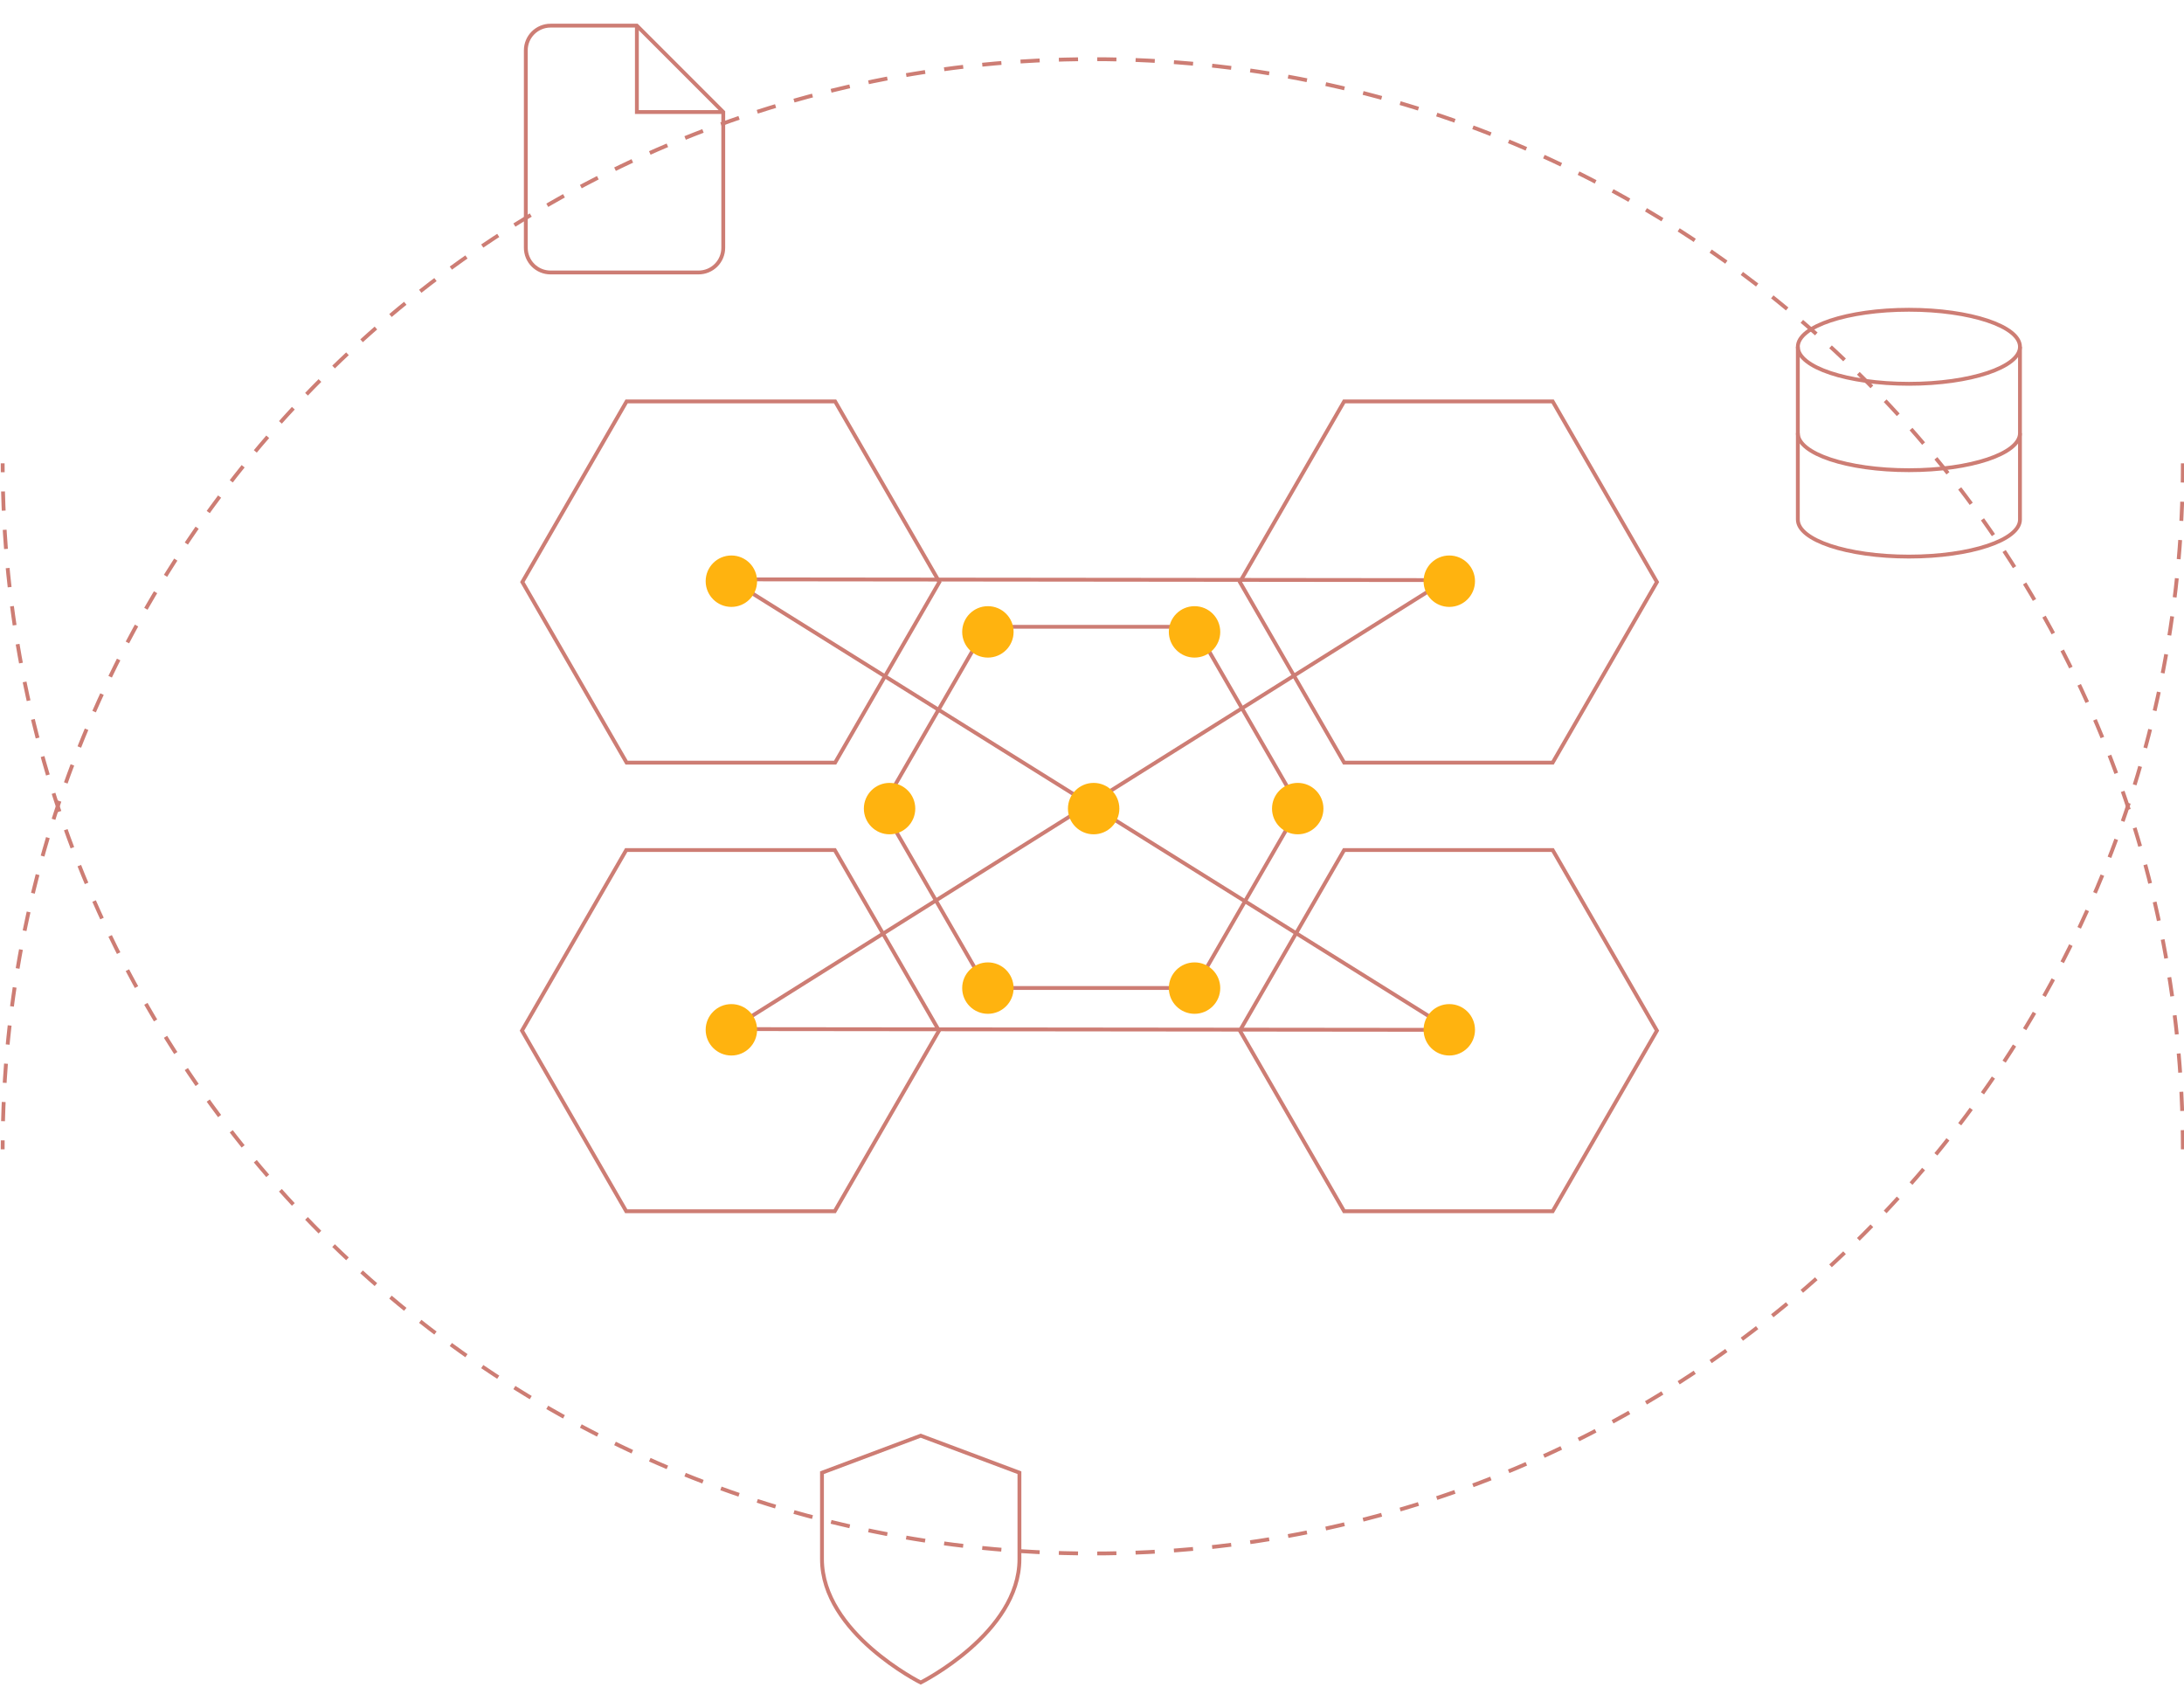 <svg width="569" height="445" viewBox="0 0 569 445" fill="none" xmlns="http://www.w3.org/2000/svg">
<path d="M568.698 120.704C568.698 277.553 441.547 404.704 284.698 404.704C127.849 404.704 0.698 277.553 0.698 120.704" stroke="#CD7D74" stroke-dasharray="5 5"/>
<path d="M568.698 299.417C568.698 142.568 441.547 15.416 284.698 15.416C127.849 15.416 0.698 142.568 0.698 299.417" stroke="#CD7D74" stroke-dasharray="5 5"/>
<line x1="190.58" y1="151.201" x2="377.62" y2="268.071" stroke="#CD7D74"/>
<line x1="190.173" y1="268.268" x2="376.966" y2="151.005" stroke="#CD7D74"/>
<line x1="190.439" y1="150.929" x2="377.233" y2="151.126" stroke="#CD7D74"/>
<line x1="190.439" y1="268.093" x2="377.233" y2="268.29" stroke="#CD7D74"/>
<path d="M311.318 163.289L338.481 210.337L311.318 257.385L256.992 257.385L229.829 210.337L256.992 163.289L311.318 163.289Z" stroke="#CD7D74"/>
<path d="M404.519 104.578L431.682 151.626L404.519 198.674L350.192 198.674L323.029 151.626L350.192 104.578L404.519 104.578Z" stroke="#CD7D74"/>
<path d="M217.575 104.578L244.738 151.626L217.575 198.674L163.249 198.674L136.085 151.626L163.249 104.578L217.575 104.578Z" stroke="#CD7D74"/>
<path d="M217.478 221.447L244.641 268.495L217.478 315.543L163.152 315.543L135.989 268.495L163.152 221.447L217.478 221.447Z" stroke="#CD7D74"/>
<path d="M404.519 221.447L431.682 268.495L404.519 315.543L350.192 315.543L323.029 268.495L350.192 221.447L404.519 221.447Z" stroke="#CD7D74"/>
<path d="M317.914 164.615C317.914 168.314 314.915 171.313 311.216 171.313C307.517 171.313 304.518 168.314 304.518 164.615C304.518 160.916 307.517 157.917 311.216 157.917C314.915 157.917 317.914 160.916 317.914 164.615Z" fill="#FFB30F"/>
<path d="M264.075 164.615C264.075 168.314 261.077 171.313 257.377 171.313C253.678 171.313 250.679 168.314 250.679 164.615C250.679 160.916 253.678 157.917 257.377 157.917C261.077 157.917 264.075 160.916 264.075 164.615Z" fill="#FFB30F"/>
<path d="M197.244 151.41C197.244 155.109 194.245 158.108 190.546 158.108C186.847 158.108 183.848 155.109 183.848 151.41C183.848 147.711 186.847 144.712 190.546 144.712C194.245 144.712 197.244 147.711 197.244 151.41Z" fill="#FFB30F"/>
<path d="M291.627 210.653C291.627 214.352 288.628 217.351 284.929 217.351C281.23 217.351 278.231 214.352 278.231 210.653C278.231 206.953 281.23 203.955 284.929 203.955C288.628 203.955 291.627 206.953 291.627 210.653Z" fill="#FFB30F"/>
<path d="M197.244 268.279C197.244 271.978 194.245 274.977 190.546 274.977C186.847 274.977 183.848 271.978 183.848 268.279C183.848 264.58 186.847 261.581 190.546 261.581C194.245 261.581 197.244 264.58 197.244 268.279Z" fill="#FFB30F"/>
<path d="M384.284 151.41C384.284 155.109 381.286 158.108 377.586 158.108C373.887 158.108 370.888 155.109 370.888 151.41C370.888 147.711 373.887 144.712 377.586 144.712C381.286 144.712 384.284 147.711 384.284 151.41Z" fill="#FFB30F"/>
<path d="M384.284 268.279C384.284 271.978 381.286 274.977 377.586 274.977C373.887 274.977 370.888 271.978 370.888 268.279C370.888 264.58 373.887 261.581 377.586 261.581C381.286 261.581 384.284 264.58 384.284 268.279Z" fill="#FFB30F"/>
<path d="M317.914 257.414C317.914 261.113 314.915 264.112 311.216 264.112C307.517 264.112 304.518 261.113 304.518 257.414C304.518 253.715 307.517 250.716 311.216 250.716C314.915 250.716 317.914 253.715 317.914 257.414Z" fill="#FFB30F"/>
<path d="M238.458 210.653C238.458 214.352 235.459 217.351 231.76 217.351C228.06 217.351 225.062 214.352 225.062 210.653C225.062 206.953 228.06 203.955 231.76 203.955C235.459 203.955 238.458 206.953 238.458 210.653Z" fill="#FFB30F"/>
<path d="M344.797 210.653C344.797 214.352 341.798 217.351 338.099 217.351C334.4 217.351 331.401 214.352 331.401 210.653C331.401 206.953 334.4 203.955 338.099 203.955C341.798 203.955 344.797 206.953 344.797 210.653Z" fill="#FFB30F"/>
<path d="M264.075 257.414C264.075 261.113 261.077 264.112 257.377 264.112C253.678 264.112 250.679 261.113 250.679 257.414C250.679 253.715 253.678 250.716 257.377 250.716C261.077 250.716 264.075 253.715 264.075 257.414Z" fill="#FFB30F"/>
<path d="M165.926 6.682H143.42C141.715 6.682 140.079 7.36 138.873 8.565C137.667 9.771 136.99 11.407 136.99 13.112V64.554C136.99 66.259 137.667 67.895 138.873 69.101C140.079 70.307 141.715 70.984 143.42 70.984H182.001C183.707 70.984 185.342 70.307 186.548 69.101C187.754 67.895 188.431 66.259 188.431 64.554V29.188L165.926 6.682Z" stroke="#CD7D74"/>
<path d="M165.926 6.682V29.188H188.432" stroke="#CD7D74"/>
<path d="M497.33 99.987C513.311 99.987 526.266 95.669 526.266 90.342C526.266 85.015 513.311 80.696 497.33 80.696C481.349 80.696 468.394 85.015 468.394 90.342C468.394 95.669 481.349 99.987 497.33 99.987Z" stroke="#CD7D74"/>
<path d="M526.266 112.847C526.266 118.184 513.406 122.492 497.33 122.492C481.254 122.492 468.394 118.184 468.394 112.847" stroke="#CD7D74"/>
<path d="M468.394 90.342V135.353C468.394 140.69 481.254 144.999 497.33 144.999C513.406 144.999 526.266 140.69 526.266 135.353V90.342" stroke="#CD7D74"/>
<path d="M239.873 438.318C239.873 438.318 265.594 425.457 265.594 406.167V383.661L239.873 374.016L214.152 383.661V406.167C214.152 425.457 239.873 438.318 239.873 438.318Z" stroke="#CD7D74"/>
</svg>
